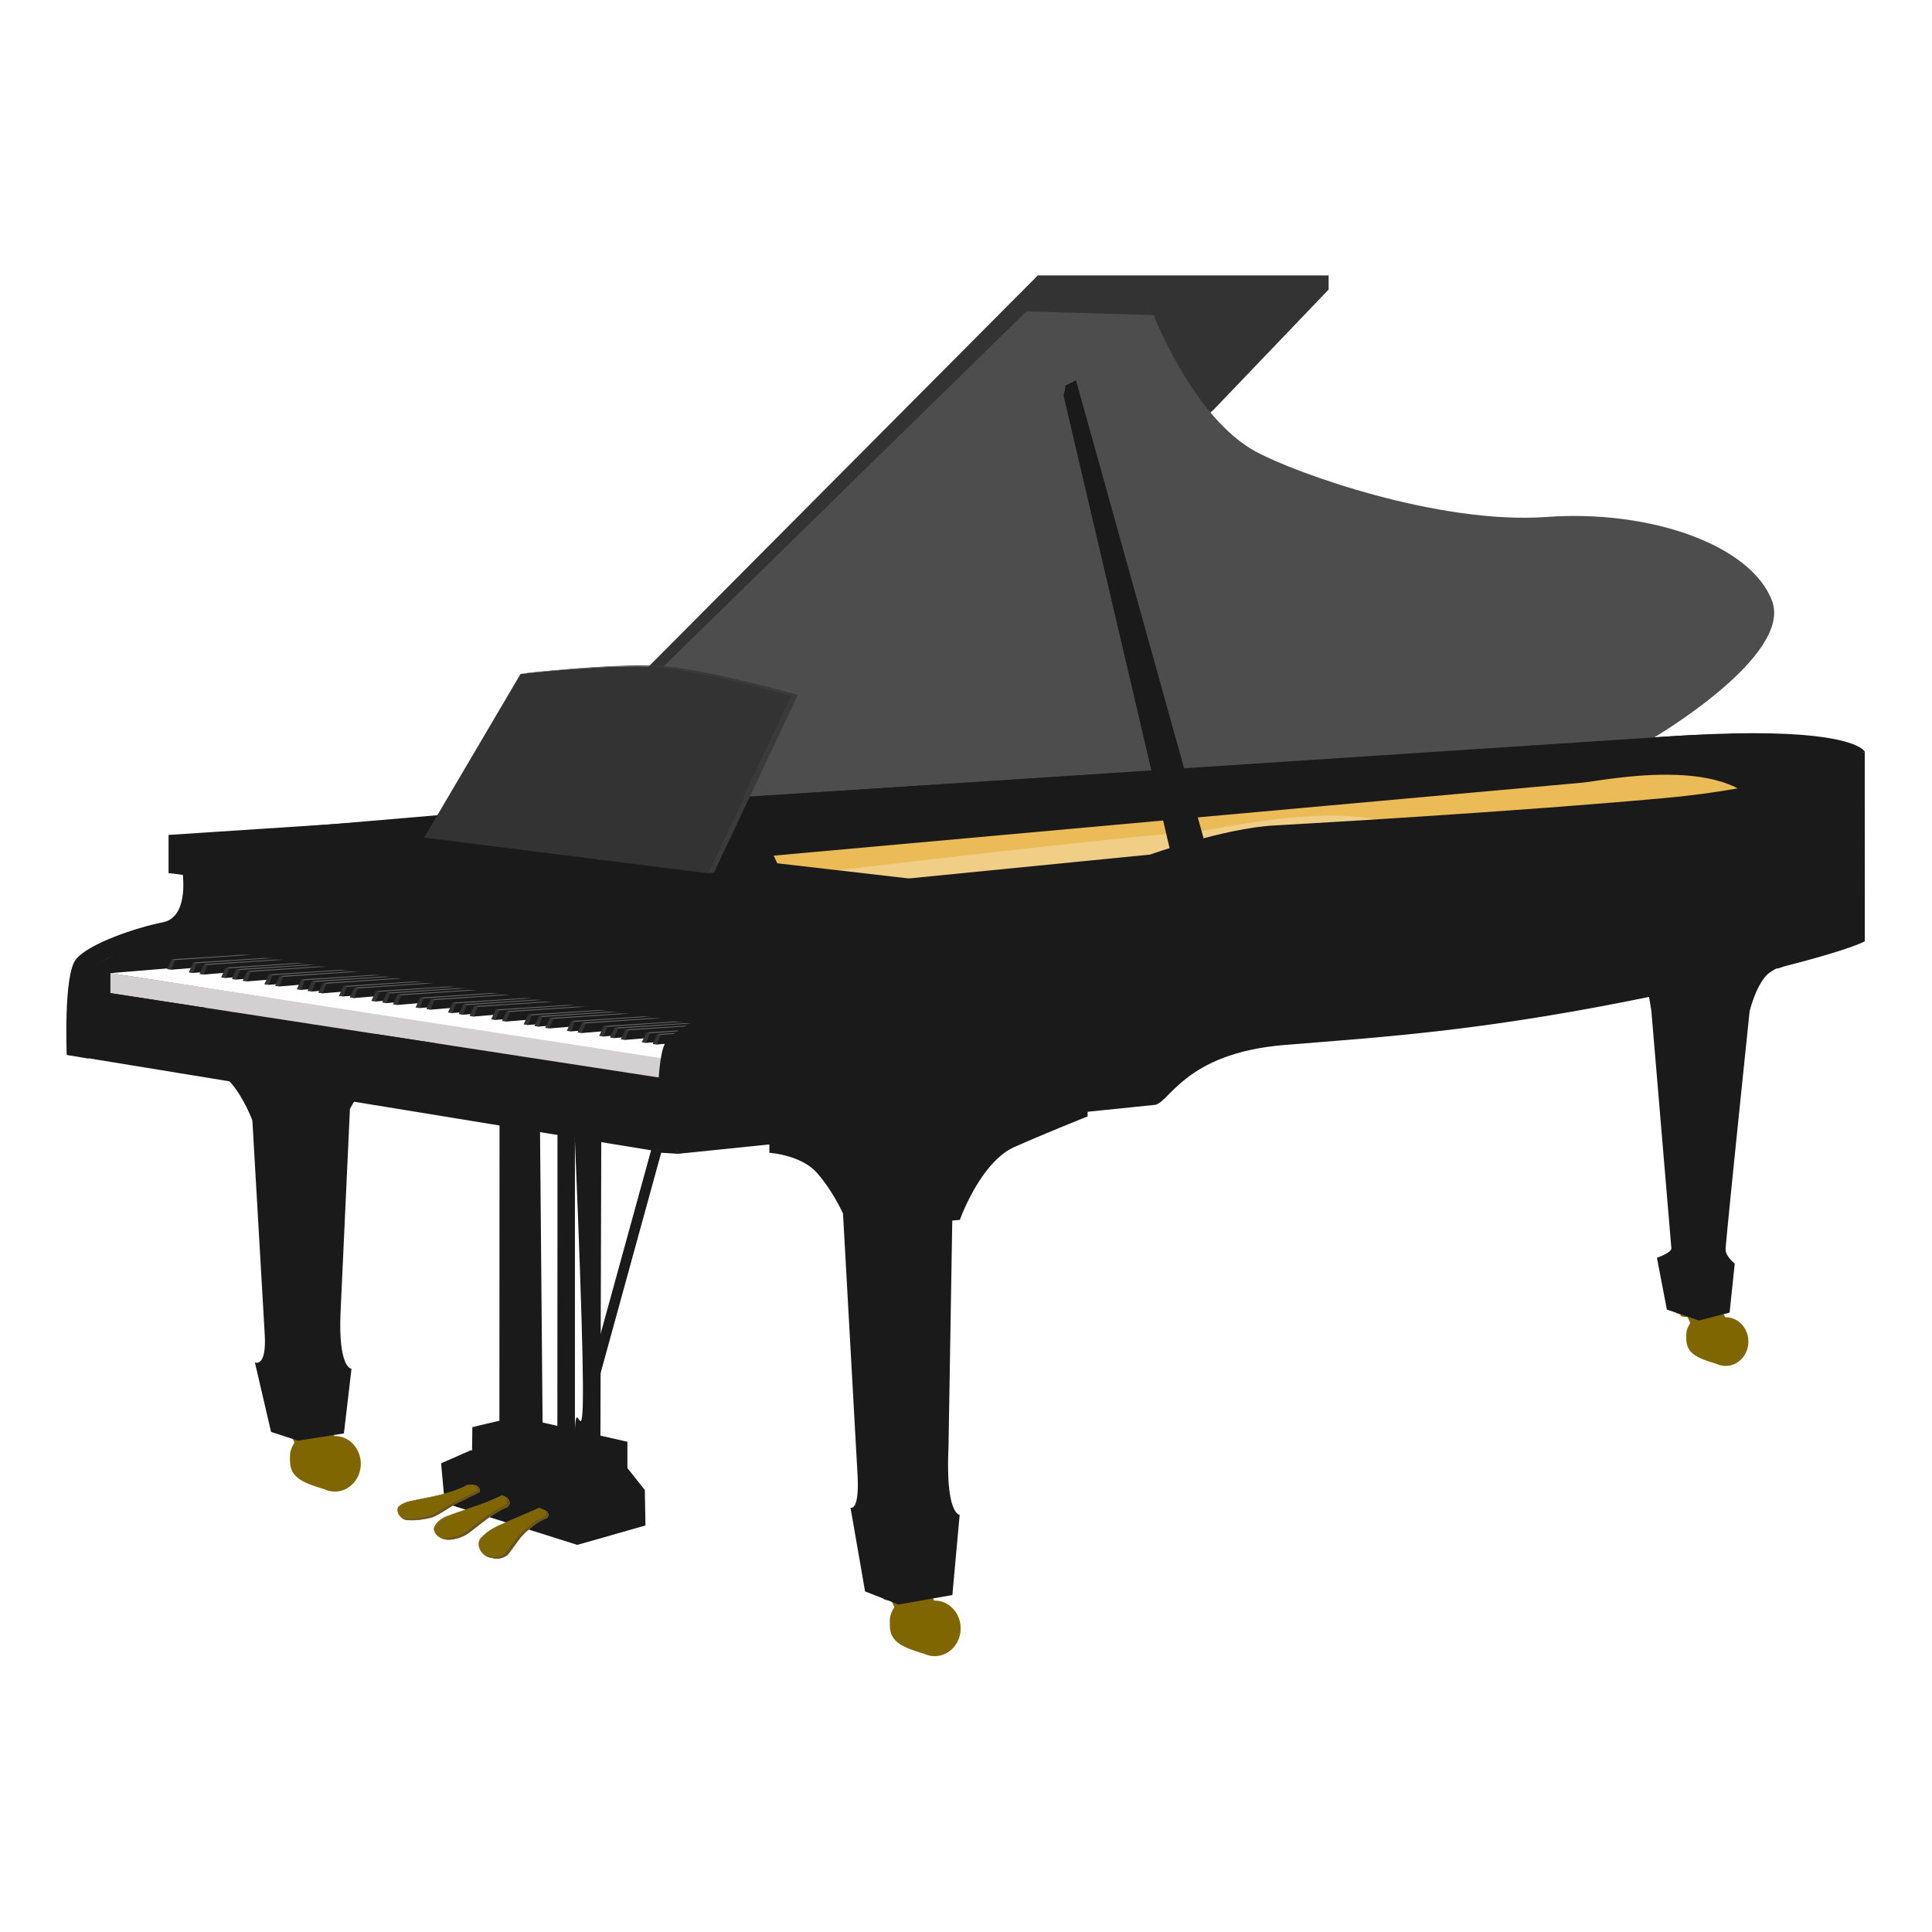 <?xml version="1.0" encoding="UTF-8"?>
<svg xmlns="http://www.w3.org/2000/svg" xmlns:xlink="http://www.w3.org/1999/xlink" xmlns:v="https://vecta.io/nano" width="24" height="24" fill-rule="evenodd">
  <style><![CDATA[.B{fill:#1a1a1a}.C{fill:#333}.D{fill:#666}.E{fill:#806600}.F{stroke:#896e2d}.G{stroke-width:.1}.H{fill:#675222}.I{filter:url(#B)}]]></style>
  <defs>
    <clipPath id="A">
      <path d="M1724.813 1088.737c-3.727 1.951-7.862 2.891-11.746 4.453-.962.511-1.977 1.252-2.242 2.364-.013 1.132 1.064 1.918 2.066 2.179 1.506.431 4.08-.414 5.285-1.422 2.672-1.994 4.39-3.659 7.438-5.072.664-.135 1.044-.885.712-1.492-.257-.585-.919-.893-1.512-1.011z"></path>
    </clipPath>
    <filter id="B"></filter>
    <clipPath id="C">
      <path d="M1732.682 1091.283l-8.611 3.734c-1.596.764-2.546 1.458-3.675 2.652-.925 1.555.372 3.737 2.361 3.924 1.367.466 3.114-.036 3.756-1.231 1.283-1.585 2.245-3.418 3.991-4.671 1.041-.931 2.206-1.805 3.607-2.278.664-.475.285-1.57-.55-1.672-.307-.131-.63-.249-.881-.459z"></path>
    </clipPath>
    <clipPath id="D">
      <path d="M1717.833 1086.51c-3.47 1.923-7.462 2.426-11.282 3.252-1.123.214-2.3.532-3.141 1.353-.515 1.303.768 2.755 2.101 2.67 1.601.104 3.208-.148 4.761-.511 2.228-.864 4.04-2.511 6.241-3.431 1.055-.542 2.64-1.314 3.707-1.833 0 0 .491-1.63-2.158-1.492"></path>
    </clipPath>
    <path id="E" d="M-130.182 18.192l16.599-1.386v-1.705l-15.765 1.051"></path>
    <path id="F" d="M-130.031 16.023l.77.16 15.708-1.071-1.903-.023z"></path>
    <path id="G" d="M-130.031 16.023l-.939 2.043.846.13.865-2.009z"></path>
  </defs>
  <g transform="matrix(.06 0 0 .06 9.934 10.955)">
    <path d="M49.268-125.563v.035L-62.381-13.311l2.609.377.523-.527 55.725-4.861 89.234-79.443 23.717-24.785h.082v-.086l.029-.031h-.029v-2.895z" class="C"></path>
    <path d="M-100.743 112.186l-7.064.18.943.289v.008l-.982-.299-.092 1.4 1.045.328v.27a2.73 2.73 0 0 0 .387.207c.138.059.765.088 1.258.104l.652 1.432s-.912 1.32-.93 2.593-.003 1.922.185 2.594c.774 2.754 4.217 3.57 6.937 4.469-.076-.036-.146-.084-.221-.123a5.11 5.11 0 0 0 2.377.592c2.98 0 5.375-2.573 5.375-5.75s-2.395-5.75-5.375-5.75c-.034 0-.066.005-.1.006l-.639-1.295c-.068-.159-.33-.198-.613-.205z" class="E"></path>
    <path d="M-29.66 51.549l2.075.571-14.063 51.142-2.075-.571zm-28.912 59.173l-9.098 2.131 1.455.385-1.555-.385-.061 4.881-.244-.072-6.107 2.689-.064-.019.752 8.283 27.484 8.66-.004-.412.02.393 14.063-4.012-.131-7.229.07-.016-3.676-4.639v-5.418l.055-.012-.055-.012v-.062l-.15.027z" class="B"></path>
    <path d="M187.763 87.901l-6.195.158.827.253v.007l-.861-.262-.081 1.228.916.288v.236a2.39 2.39 0 0 0 .339.182c.121.052.671.077 1.103.091l.572 1.255s-.799 1.157-.815 2.274-.003 1.685.163 2.275c.679 2.415 3.698 3.13 6.083 3.919-.067-.031-.128-.073-.194-.108a4.48 4.48 0 0 0 2.084.519c2.613 0 4.713-2.256 4.713-5.042s-2.101-5.042-4.713-5.042c-.03 0-.058.004-.087.005l-.56-1.135c-.06-.139-.29-.173-.538-.18zm-164.31 58.36l-7.064.18.943.289v.008l-.982-.299-.092 1.4 1.045.328v.27a2.73 2.73 0 0 0 .387.207c.138.059.765.088 1.258.104l.652 1.432s-.912 1.32-.93 2.593-.003 1.922.185 2.594c.774 2.754 4.217 3.57 6.938 4.469-.076-.036-.146-.084-.221-.123a5.11 5.11 0 0 0 2.377.592c2.98 0 5.375-2.573 5.375-5.75s-2.395-5.75-5.375-5.75c-.034 0-.066.005-.1.006l-.639-1.295c-.068-.159-.33-.198-.613-.205z" class="E"></path>
    <path d="M59.61 45.974l-65.887 7.201-.002 2.92h.035c.106.007 6.539.447 9.801 4.135 3.289 3.718 5.365 8.34 5.365 8.34l.041.012 3.018 54.244c.401 7.58-1.445 6.74-1.445 6.74l.021.031-.033-.016 3.012 17.318 6.863 2.699v.025l.043-.008.02.008v-.012l11.148-1.959 1.506-16.566-.012.004.033-.039s-2.961-.01-2.33-13.92l.781-47 1.574-.16s4.252-11.984 11.342-15.104 15.107-6.307 15.107-6.307zm146.66-33.48l-41.227 1.318c0 .941 7.152 2.824 8.658 3.766s2.637 9.225 2.637 9.225l4.141 49.133c-.188.939-2.981 1.875-2.994 1.879h-.004v.002l2.057 10.73 6.639 2.266.004.002v-.004l6.35-1.637 1.066-10.168-.031.004.01-.002s-1.86-1.45-1.877-2.883 4.975-49.328 4.975-49.328 1.298-5.427 3.766-7.719c.486-.389 1.091-.771 1.773-1.145a3.38 3.38 0 0 0 2.27-1.094c5.023-2.17 11.77-3.785 11.77-3.785l-10.131.314c.114-.523.15-.875.15-.875z" class="B"></path>
    <path d="M-68.689 124.834c-3.47 1.923-7.462 2.426-11.282 3.252-1.123.214-2.3.532-3.141 1.353-.515 1.303.768 2.755 2.101 2.67 1.601.104 3.208-.148 4.761-.511 2.228-.864 4.04-2.511 6.24-3.431 1.055-.542 2.64-1.314 3.707-1.833 0 0 .49-1.63-2.157-1.492" class="E F G"></path>
    <path transform="translate(-1786.521 -961.676)" d="M1719.469 1086.688c.477.443.312 1.063.312 1.063l-3.719 1.844c-2.201.92-3.991 2.542-6.219 3.406-1.553.363-3.18.635-4.781.531-.31.02-.624-.062-.906-.187.388.296.858.468 1.344.437 1.601.104 3.228-.137 4.781-.5 2.228-.864 4.018-2.517 6.219-3.437l3.719-1.844s.285-.923-.75-1.312z" clip-path="url(#D)" class="H I"></path>
    <path d="M-53.84 129.607l-8.611 3.734c-1.596.764-2.546 1.458-3.675 2.652-.925 1.555.372 3.737 2.361 3.924 1.367.466 3.114-.036 3.756-1.231 1.283-1.585 2.245-3.418 3.991-4.671 1.041-.931 2.206-1.805 3.607-2.278.664-.475.285-1.57-.55-1.672-.307-.131-.63-.249-.881-.459z" class="E F G"></path>
    <path transform="translate(-1786.521 -961.676)" d="M1733.719 1091.781c.372.384.41 1.037-.063 1.375-1.401.474-2.553 1.351-3.594 2.281-1.747 1.252-2.717 3.071-4 4.656-.642 1.195-2.383 1.716-3.75 1.25-.388-.037-.739-.206-1.062-.375.424.329.92.57 1.5.625 1.367.466 3.108-.024 3.75-1.219 1.283-1.585 2.253-3.435 4-4.687 1.041-.931 2.224-1.808 3.625-2.281.618-.442.31-1.41-.406-1.625z" clip-path="url(#C)" class="H I"></path>
    <path d="M-61.706 127.063c-3.727 1.951-7.862 2.891-11.746 4.453-.962.511-1.977 1.252-2.242 2.364-.013 1.132 1.064 1.918 2.066 2.179 1.506.431 4.08-.414 5.285-1.422 2.672-1.994 4.39-3.659 7.438-5.072.664-.135 1.044-.885.712-1.492-.257-.585-.919-.893-1.512-1.011z" class="E F G"></path>
    <path transform="translate(-1786.521 -961.676)" d="M1725.438 1088.969c.182.145.342.284.438.5.332.606-.054 1.365-.719 1.5-3.047 1.413-4.765 3.068-7.437 5.062-1.204 1.008-3.775 1.869-5.281 1.438a3.54 3.54 0 0 1-.625-.25 3.4 3.4 0 0 0 1.063.5c1.506.431 4.108-.399 5.313-1.406 2.672-1.994 4.39-3.65 7.438-5.062a1.03 1.03 0 0 0 .688-1.5c-.164-.374-.503-.611-.875-.781z" clip-path="url(#A)" class="H I"></path>
    <path d="M-58.683 48.244l-.002.373-3.461-.178-.023 64.535 3.109.705v.076l.174-.037.295.066v-.131l5.367-1.152-.564-64.258zm17.609 3.387l-5.459.365v65.168l5.273-1.275zm-9.072.199l-.023 64.359 3.574.986c0-21.723 3.871 27.676 0-65.17zm-20.871-22.16l-54.988 6.004v2.451s.872-.034 2.385.107l-2.334.051s5.403.179 8.146 3.281 4.492 7.83 4.492 7.83l2.563 44.402c.325 5.83-1.383 5.866-1.904 5.748l-.135-.049.004.014c-.004-.002-.025-.008-.025-.008l.033.045 3.332 14.33 5.557 1.818 9.525-1.5 1.574-13.398-.033.006c-.045-.003-2.752-.253-2.23-11.764l1.939-42.025s3.555-7.331 9.471-9.934 12.629-5.258 12.629-5.258zM-11.61 8.594L71.786-4.395c3.388 0 15.981-5.815 26.355-6.401s50.538-2.541 80.572-5.271c28.991-2.636 41.792-10.919 41.792-10.919s-10.657-5.216-41.685-3.066l-239.83 15.06-66.324 5.651.501 16.773-22.083 11.215-1.467 11.698" class="B"></path>
    <path d="M200.71-11.046c-3.57-16.694-34.812-9.76-38.771-9.484L-18.791-4.224 3.865-.47" fill="#eabb56"></path>
    <path d="M130.71-4.046c-3.57-16.694-43.812-6.76-47.771-6.484C58.959-8.714-18.791.776-18.791.776L3.865 4.53" fill="#f0ce85"></path>
    <path d="M-27.88 40.734l-114.83-17.696v-4.142l116.15 17.696z" fill="#d2d0d1"></path>
    <path d="M-142.718 18.894l27.108-2.259 96.947 13.894-9.052 6.123z" fill="#fff"></path>
    <g class="B">
      <path d="M-22.012-18.602L-29.164-6.93l6.982 1.059-53.516-6.176-35.014 2.352 100.15 12.59L25.383-.383-4.638-3.848-10.34-15.965zM-123.519-7.44v2.703l8.66 1.205v20.92L-7.93 33.578V10.236l-5.27-.688V6.843z"></path>
      <use xlink:href="#E"></use>
    </g>
    <use xlink:href="#F" class="D"></use>
    <use xlink:href="#G" class="C"></use>
    <use xlink:href="#E" x="4.473" y="0.668" class="B"></use>
    <use xlink:href="#F" x="4.473" y="0.669" class="D"></use>
    <use xlink:href="#G" x="4.473" y="0.669" class="C"></use>
    <use xlink:href="#E" x="6.709" y="1.002" class="B"></use>
    <use xlink:href="#F" x="6.709" y="1.003" class="D"></use>
    <use xlink:href="#G" x="6.709" y="1.003" class="C"></use>
    <use xlink:href="#E" x="11.182" y="1.715" class="B"></use>
    <use xlink:href="#F" x="11.182" y="1.715" class="D"></use>
    <use xlink:href="#G" x="11.182" y="1.715" class="C"></use>
    <path d="M-116.763 20.241l16.599-1.386V17.15l-15.765 1.051" class="B"></path>
    <use xlink:href="#F" x="13.418" y="2.049" class="D"></use>
    <use xlink:href="#G" x="13.418" y="2.049" class="C"></use>
    <use xlink:href="#E" x="15.655" y="2.427" class="B"></use>
    <use xlink:href="#F" x="15.655" y="2.428" class="D"></use>
    <use xlink:href="#G" x="15.655" y="2.428" class="C"></use>
    <use xlink:href="#E" x="20.128" y="3.132" class="B"></use>
    <use xlink:href="#F" x="20.127" y="3.133" class="D"></use>
    <use xlink:href="#G" x="20.127" y="3.133" class="C"></use>
    <use xlink:href="#E" x="22.364" y="3.466" class="B"></use>
    <use xlink:href="#F" x="22.364" y="3.467" class="D"></use>
    <use xlink:href="#G" x="22.364" y="3.467" class="C"></use>
    <path d="M-103.345 22.371l16.599-1.386V19.28l-15.765 1.051" class="B"></path>
    <use xlink:href="#F" x="26.837" y="4.179" class="D"></use>
    <use xlink:href="#G" x="26.837" y="4.179" class="C"></use>
    <use xlink:href="#E" x="29.074" y="4.513" class="B"></use>
    <use xlink:href="#F" x="29.073" y="4.513" class="D"></use>
    <use xlink:href="#G" x="29.073" y="4.513" class="C"></use>
    <use xlink:href="#E" x="31.31" y="4.891" class="B"></use>
    <use xlink:href="#F" x="31.31" y="4.892" class="D"></use>
    <use xlink:href="#G" x="31.31" y="4.892" class="C"></use>
    <use xlink:href="#E" x="35.572" y="5.534" class="B"></use>
    <use xlink:href="#F" x="35.571" y="5.534" class="D"></use>
    <use xlink:href="#G" x="35.571" y="5.534" class="C"></use>
    <use xlink:href="#E" x="37.808" y="5.868" class="B"></use>
    <use xlink:href="#F" x="37.808" y="5.868" class="D"></use>
    <use xlink:href="#G" x="37.808" y="5.868" class="C"></use>
    <use xlink:href="#E" x="42.281" y="6.58" class="B"></use>
    <use xlink:href="#F" x="42.281" y="6.581" class="D"></use>
    <use xlink:href="#G" x="42.281" y="6.581" class="C"></use>
    <use xlink:href="#E" x="44.518" y="6.915" class="B"></use>
    <use xlink:href="#F" x="44.517" y="6.915" class="D"></use>
    <use xlink:href="#G" x="44.517" y="6.915" class="C"></use>
    <use xlink:href="#E" x="46.754" y="7.293" class="B"></use>
    <use xlink:href="#F" x="46.754" y="7.293" class="D"></use>
    <use xlink:href="#G" x="46.754" y="7.293" class="C"></use>
    <use xlink:href="#E" x="51.438" y="7.935" class="B"></use>
    <use xlink:href="#F" x="51.437" y="7.936" class="D"></use>
    <use xlink:href="#G" x="51.437" y="7.936" class="C"></use>
    <path d="M-76.508 26.461l16.599-1.386V23.37l-15.765 1.051" class="B"></path>
    <use xlink:href="#F" x="53.674" y="8.27" class="D"></use>
    <use xlink:href="#G" x="53.674" y="8.27" class="C"></use>
    <use xlink:href="#E" x="58.147" y="8.982" class="B"></use>
    <use xlink:href="#F" x="58.146" y="8.982" class="D"></use>
    <use xlink:href="#G" x="58.146" y="8.982" class="C"></use>
    <use xlink:href="#E" x="60.383" y="9.316" class="B"></use>
    <use xlink:href="#F" x="60.383" y="9.316" class="D"></use>
    <use xlink:href="#G" x="60.383" y="9.316" class="C"></use>
    <use xlink:href="#E" x="62.62" y="9.694" class="B"></use>
    <use xlink:href="#F" x="62.619" y="9.695" class="D"></use>
    <use xlink:href="#G" x="62.619" y="9.695" class="C"></use>
    <path d="M-63.09 28.591l16.599-1.386V25.5l-15.765 1.051" class="B"></path>
    <use xlink:href="#F" x="67.092" y="10.4" class="D"></use>
    <use xlink:href="#G" x="67.092" y="10.4" class="C"></use>
    <use xlink:href="#E" x="69.329" y="10.733" class="B"></use>
    <use xlink:href="#F" x="69.328" y="10.734" class="D"></use>
    <use xlink:href="#G" x="69.328" y="10.734" class="C"></use>
    <use xlink:href="#E" x="73.802" y="11.446" class="B"></use>
    <use xlink:href="#F" x="73.801" y="11.446" class="D"></use>
    <use xlink:href="#G" x="73.801" y="11.446" class="C"></use>
    <use xlink:href="#E" x="76.038" y="11.78" class="B"></use>
    <use xlink:href="#F" x="76.038" y="11.78" class="D"></use>
    <use xlink:href="#G" x="76.038" y="11.78" class="C"></use>
    <use xlink:href="#E" x="78.275" y="12.158" class="B"></use>
    <use xlink:href="#F" x="78.274" y="12.159" class="D"></use>
    <use xlink:href="#G" x="78.274" y="12.159" class="C"></use>
    <path d="M-47.435 30.967l16.599-1.386v-1.705L-46.6 28.926" class="B"></path>
    <use xlink:href="#F" x="82.747" y="12.775" class="D"></use>
    <use xlink:href="#G" x="82.747" y="12.775" class="C"></use>
    <path d="M-45.198 31.301l16.599-1.386V28.21l-15.765 1.051" class="B"></path>
    <use xlink:href="#F" x="84.983" y="13.109" class="D"></use>
    <use xlink:href="#G" x="84.983" y="13.109" class="C"></use>
    <use xlink:href="#E" x="89.457" y="13.821" class="B"></use>
    <use xlink:href="#F" x="89.456" y="13.822" class="D"></use>
    <use xlink:href="#G" x="89.456" y="13.822" class="C"></use>
    <use xlink:href="#E" x="91.693" y="14.156" class="B"></use>
    <use xlink:href="#F" x="91.693" y="14.156" class="D"></use>
    <use xlink:href="#G" x="91.693" y="14.156" class="C"></use>
    <use xlink:href="#E" x="93.929" y="14.534" class="B"></use>
    <use xlink:href="#F" x="93.929" y="14.534" class="D"></use>
    <use xlink:href="#G" x="93.929" y="14.534" class="C"></use>
    <use xlink:href="#E" x="98.274" y="15.155" class="B"></use>
    <use xlink:href="#F" x="98.274" y="15.155" class="D"></use>
    <use xlink:href="#G" x="98.274" y="15.155" class="C"></use>
    <path d="M-29.671 33.681l16.599-1.386V30.59l-15.765 1.051" class="B"></path>
    <use xlink:href="#F" x="100.51" y="15.489" class="D"></use>
    <use xlink:href="#G" x="100.51" y="15.489" class="C"></use>
    <use xlink:href="#E" x="104.983" y="16.202" class="B"></use>
    <use xlink:href="#F" x="104.983" y="16.202" class="D"></use>
    <use xlink:href="#G" x="104.983" y="16.202" class="C"></use>
    <use xlink:href="#E" x="107.22" y="16.536" class="B"></use>
    <use xlink:href="#F" x="107.219" y="16.536" class="D"></use>
    <use xlink:href="#G" x="107.219" y="16.536" class="C"></use>
    <use xlink:href="#E" x="109.456" y="16.914" class="B"></use>
    <use xlink:href="#F" x="109.456" y="16.914" class="D"></use>
    <use xlink:href="#G" x="109.456" y="16.914" class="C"></use>
    <path d="M176.45-29.626s29.265-17.076 24.849-28.614-25.241-18.864-46.644-17.315c-22.28 1.612-52.064-9.075-60.284-13.558-12.874-7.022-21.084-28.238-21.084-28.238l-26.355-.753-105.8 103.54z" fill="#4d4d4d"></path>
    <g class="B">
      <path d="M197.215-30.786c-4.994.006-11.046.243-18.396.752L-130.65-9.723l-.019-.002v.004 7.902l6.023.752v-7.9L178.813-29.28c28.063-1.945 37.249 1.201 40.238 2.729.879-.47 1.459-.422 1.459-.422s-1.65-3.838-23.289-3.812h-.002z"></path>
      <path d="M57.209-103.846l-2.26 1.131.082.324-.4 1.695L77.533-2.95l2.252-.422.014.053.279-.107 3.484-.652-.178-.617 1.309-.504zm-208.963 139.68l4.518.753s-1.47-16.081 1.883-19.39 16.212-4.624 19.39-8.283 1.883-11.295 1.883-11.295l-3.765-.188s1.694 9.789-3.953 10.919-15.502 4.458-18.072 7.718-1.882 19.767-1.882 19.767zm28.234-43.27L-13.2 6.848l1.694-1.947-103.31-12.613z"></path>
    </g>
    <path d="M-32.07-44.806c-9.895-.088-24.438 1.563-24.438 1.563l-.031.063c3.158-.346 18.648-1.99 27.063-1.312 9.35.753 27.781 5.969 27.781 5.969L-18.637-2.578l-.371.8 1.282-.185 17.344-36.75s-18.432-5.184-27.781-5.937c-1.169-.094-2.493-.144-3.906-.156z" fill="#3a3a3a"></path>
    <g class="B">
      <path d="M-14.33 2.704v8.283l6.024.377V3.081z"></path>
      <path d="M-29.43 56.024l4.186.278s-1.138-17.342 1.498-21.346 13.038-5.874 15.537-10.302S-7.18 11.359-7.18 11.359l-3.012-.235s.903 9.802-2.606 12.847c-3.311 2.873-13.13 5.673-15.152 9.619s-1.48 22.434-1.48 22.434zM217.6-26.707s-9.883 6.749-38.874 9.385c-30.034 2.73-70.198 5.062-80.572 5.648S72.552-5.651 72.552-5.651l-86.879 8.593 6.024.377 80.102-7.464c3.389 0 15.981-5.815 26.356-6.401s50.538-2.541 80.572-5.271c28.991-2.636 41.792-10.919 41.792-10.919z"></path>
    </g>
    <path d="M-57.79-43.056L-77.745-9.17-19.01-1.778l17.319-36.76s-18.427-5.188-27.777-5.941-28.322 1.423-28.322 1.423z" class="C"></path>
    <path d="M220.508-26.991s-12.802 8.282-41.793 10.918c-30.034 2.73-70.198 4.686-80.572 5.271s-22.967 6.4-26.355 6.4S-11.42 2.754-11.42 2.754l1.506 6.4 1.479 4.52-.375 10.119-15.475 9.09.027-1.643-3.75 3.799 1.309 12.156 1.455 9.107 98.551-10.111c3.186 0 5.992-10.706 27.107-12.426s41.997-2.931 78.313-10.541 41.793-10.92 41.793-10.92V3.269zM-142.75 23.025l-4.572 1.719.055 3.24-1.098-.17-.754 6.4.23.037-.23 1.963 121.99 19.955-.111-2.018.111.018-.377-7.531-.373-.059v-2.693l-.461-.074.695-3.078z" class="B"></path>
  </g>
</svg>
